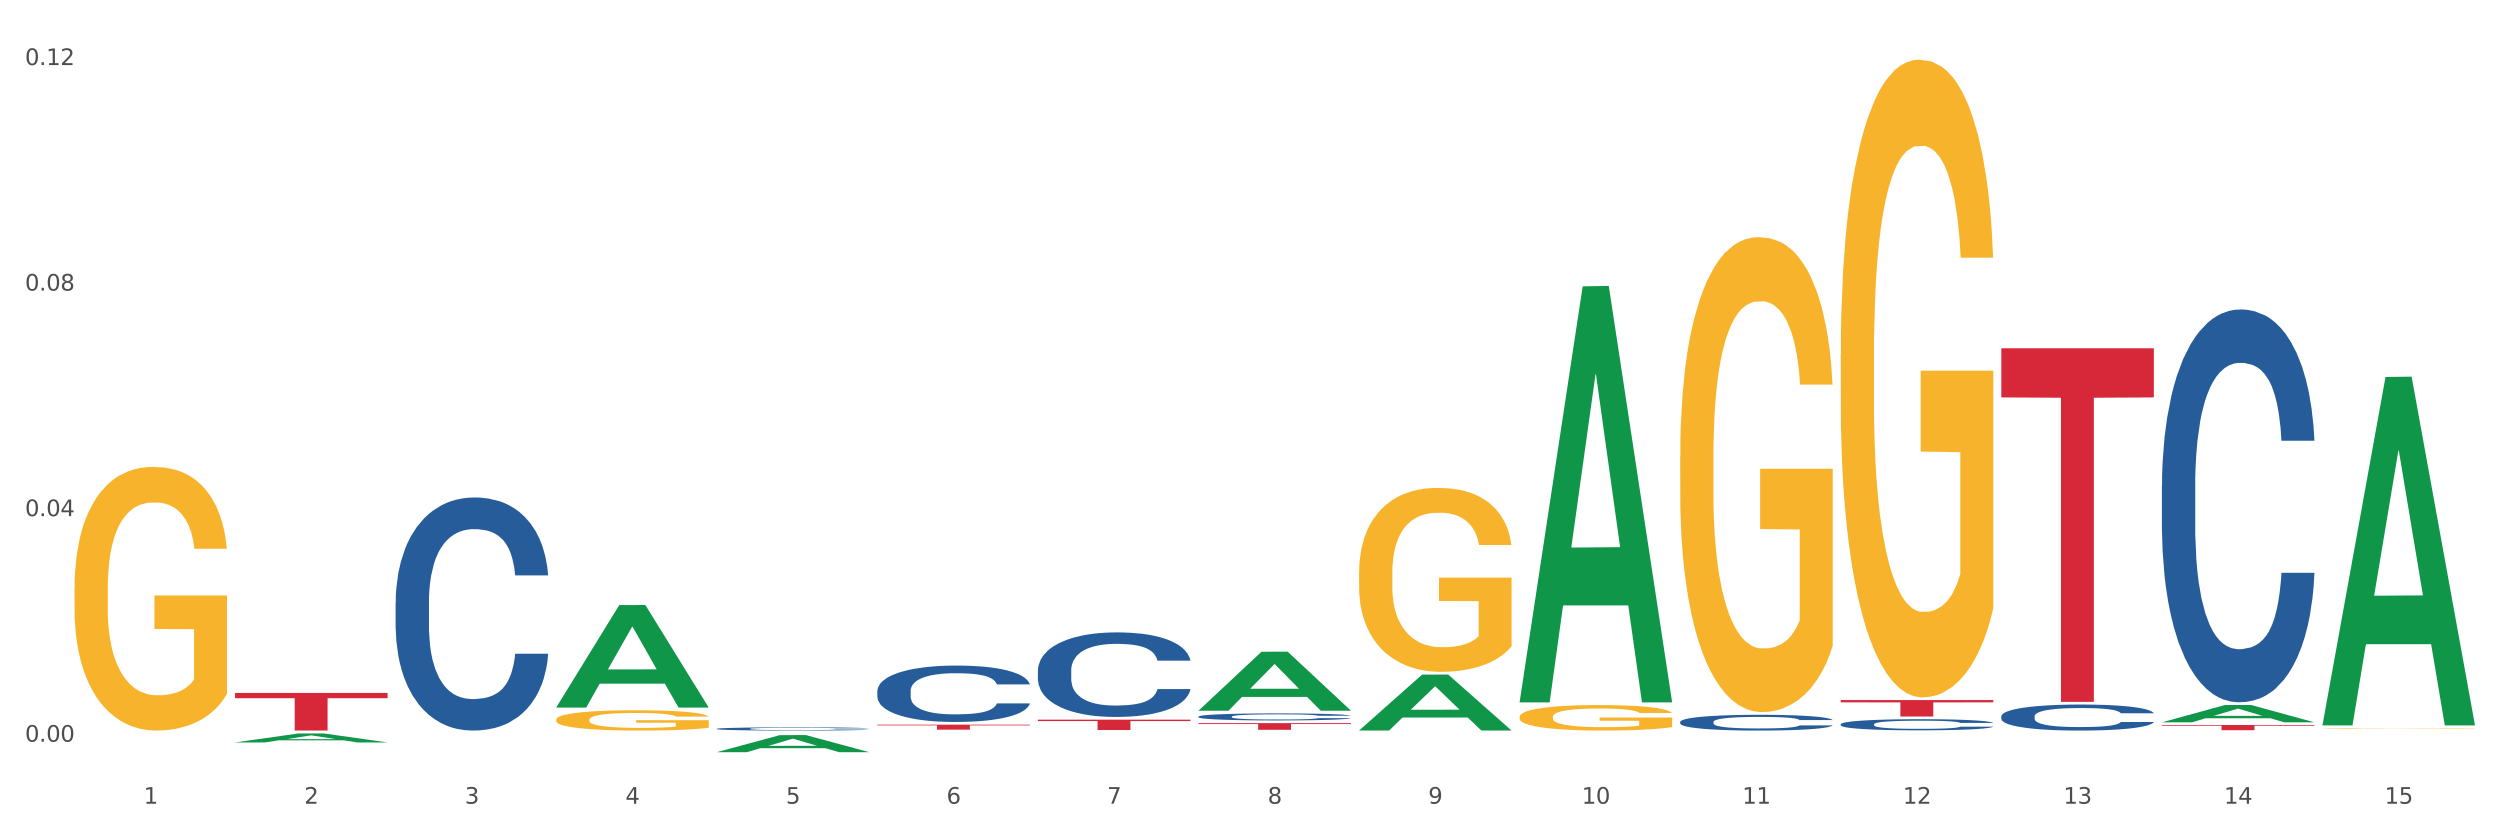 <?xml version="1.0" encoding="utf-8" standalone="no"?>
<!DOCTYPE svg PUBLIC "-//W3C//DTD SVG 1.1//EN"
  "http://www.w3.org/Graphics/SVG/1.1/DTD/svg11.dtd">
<svg xmlns:xlink="http://www.w3.org/1999/xlink" width="1080pt" height="360pt" viewBox="0 0 1080 360" xmlns="http://www.w3.org/2000/svg" version="1.1">
 <rect x="0" y="0" width="1080" height="360" fill="#333333" stroke="none"/>
 <defs>
  <style type="text/css">*{stroke-linejoin: round; stroke-linecap: butt}</style>
 </defs>
 <g id="figure_1">
  <g id="patch_1">
   <path d="M 0 360 
L 1080 360 
L 1080 0 
L 0 0 
z
" style="fill: #ffffff; stroke: #ffffff; stroke-linejoin: miter"/>
  </g>
  <g id="axes_1">
   <g id="matplotlib.axis_1">
    <g id="xtick_1">
     <g id="text_1">
      <!-- 1 -->
      <g style="fill: #4d4d4d" transform="translate(62.07 347.204) scale(0.096 -0.096)">
       <defs>
        <path id="DejaVuSans-31" d="M 794 531 
L 1825 531 
L 1825 4091 
L 703 3866 
L 703 4441 
L 1819 4666 
L 2450 4666 
L 2450 531 
L 3481 531 
L 3481 0 
L 794 0 
L 794 531 
z
" transform="scale(0.016)"/>
       </defs>
       <use xlink:href="#DejaVuSans-31"/>
      </g>
     </g>
    </g>
    <g id="xtick_2">
     <g id="text_2">
      <!-- 2 -->
      <g style="fill: #4d4d4d" transform="translate(131.436 347.204) scale(0.096 -0.096)">
       <defs>
        <path id="DejaVuSans-32" d="M 1228 531 
L 3431 531 
L 3431 0 
L 469 0 
L 469 531 
Q 828 903 1448 1529 
Q 2069 2156 2228 2338 
Q 2531 2678 2651 2914 
Q 2772 3150 2772 3378 
Q 2772 3750 2511 3984 
Q 2250 4219 1831 4219 
Q 1534 4219 1204 4116 
Q 875 4013 500 3803 
L 500 4441 
Q 881 4594 1212 4672 
Q 1544 4750 1819 4750 
Q 2544 4750 2975 4387 
Q 3406 4025 3406 3419 
Q 3406 3131 3298 2873 
Q 3191 2616 2906 2266 
Q 2828 2175 2409 1742 
Q 1991 1309 1228 531 
z
" transform="scale(0.016)"/>
       </defs>
       <use xlink:href="#DejaVuSans-32"/>
      </g>
     </g>
    </g>
    <g id="xtick_3">
     <g id="text_3">
      <!-- 3 -->
      <g style="fill: #4d4d4d" transform="translate(200.802 347.204) scale(0.096 -0.096)">
       <defs>
        <path id="DejaVuSans-33" d="M 2597 2516 
Q 3050 2419 3304 2112 
Q 3559 1806 3559 1356 
Q 3559 666 3084 287 
Q 2609 -91 1734 -91 
Q 1441 -91 1130 -33 
Q 819 25 488 141 
L 488 750 
Q 750 597 1062 519 
Q 1375 441 1716 441 
Q 2309 441 2620 675 
Q 2931 909 2931 1356 
Q 2931 1769 2642 2001 
Q 2353 2234 1838 2234 
L 1294 2234 
L 1294 2753 
L 1863 2753 
Q 2328 2753 2575 2939 
Q 2822 3125 2822 3475 
Q 2822 3834 2567 4026 
Q 2313 4219 1838 4219 
Q 1578 4219 1281 4162 
Q 984 4106 628 3988 
L 628 4550 
Q 988 4650 1302 4700 
Q 1616 4750 1894 4750 
Q 2613 4750 3031 4423 
Q 3450 4097 3450 3541 
Q 3450 3153 3228 2886 
Q 3006 2619 2597 2516 
z
" transform="scale(0.016)"/>
       </defs>
       <use xlink:href="#DejaVuSans-33"/>
      </g>
     </g>
    </g>
    <g id="xtick_4">
     <g id="text_4">
      <!-- 4 -->
      <g style="fill: #4d4d4d" transform="translate(270.169 347.204) scale(0.096 -0.096)">
       <defs>
        <path id="DejaVuSans-34" d="M 2419 4116 
L 825 1625 
L 2419 1625 
L 2419 4116 
z
M 2253 4666 
L 3047 4666 
L 3047 1625 
L 3713 1625 
L 3713 1100 
L 3047 1100 
L 3047 0 
L 2419 0 
L 2419 1100 
L 313 1100 
L 313 1709 
L 2253 4666 
z
" transform="scale(0.016)"/>
       </defs>
       <use xlink:href="#DejaVuSans-34"/>
      </g>
     </g>
    </g>
    <g id="xtick_5">
     <g id="text_5">
      <!-- 5 -->
      <g style="fill: #4d4d4d" transform="translate(339.535 347.204) scale(0.096 -0.096)">
       <defs>
        <path id="DejaVuSans-35" d="M 691 4666 
L 3169 4666 
L 3169 4134 
L 1269 4134 
L 1269 2991 
Q 1406 3038 1543 3061 
Q 1681 3084 1819 3084 
Q 2600 3084 3056 2656 
Q 3513 2228 3513 1497 
Q 3513 744 3044 326 
Q 2575 -91 1722 -91 
Q 1428 -91 1123 -41 
Q 819 9 494 109 
L 494 744 
Q 775 591 1075 516 
Q 1375 441 1709 441 
Q 2250 441 2565 725 
Q 2881 1009 2881 1497 
Q 2881 1984 2565 2268 
Q 2250 2553 1709 2553 
Q 1456 2553 1204 2497 
Q 953 2441 691 2322 
L 691 4666 
z
" transform="scale(0.016)"/>
       </defs>
       <use xlink:href="#DejaVuSans-35"/>
      </g>
     </g>
    </g>
    <g id="xtick_6">
     <g id="text_6">
      <!-- 6 -->
      <g style="fill: #4d4d4d" transform="translate(408.901 347.204) scale(0.096 -0.096)">
       <defs>
        <path id="DejaVuSans-36" d="M 2113 2584 
Q 1688 2584 1439 2293 
Q 1191 2003 1191 1497 
Q 1191 994 1439 701 
Q 1688 409 2113 409 
Q 2538 409 2786 701 
Q 3034 994 3034 1497 
Q 3034 2003 2786 2293 
Q 2538 2584 2113 2584 
z
M 3366 4563 
L 3366 3988 
Q 3128 4100 2886 4159 
Q 2644 4219 2406 4219 
Q 1781 4219 1451 3797 
Q 1122 3375 1075 2522 
Q 1259 2794 1537 2939 
Q 1816 3084 2150 3084 
Q 2853 3084 3261 2657 
Q 3669 2231 3669 1497 
Q 3669 778 3244 343 
Q 2819 -91 2113 -91 
Q 1303 -91 875 529 
Q 447 1150 447 2328 
Q 447 3434 972 4092 
Q 1497 4750 2381 4750 
Q 2619 4750 2861 4703 
Q 3103 4656 3366 4563 
z
" transform="scale(0.016)"/>
       </defs>
       <use xlink:href="#DejaVuSans-36"/>
      </g>
     </g>
    </g>
    <g id="xtick_7">
     <g id="text_7">
      <!-- 7 -->
      <g style="fill: #4d4d4d" transform="translate(478.267 347.204) scale(0.096 -0.096)">
       <defs>
        <path id="DejaVuSans-37" d="M 525 4666 
L 3525 4666 
L 3525 4397 
L 1831 0 
L 1172 0 
L 2766 4134 
L 525 4134 
L 525 4666 
z
" transform="scale(0.016)"/>
       </defs>
       <use xlink:href="#DejaVuSans-37"/>
      </g>
     </g>
    </g>
    <g id="xtick_8">
     <g id="text_8">
      <!-- 8 -->
      <g style="fill: #4d4d4d" transform="translate(547.634 347.204) scale(0.096 -0.096)">
       <defs>
        <path id="DejaVuSans-38" d="M 2034 2216 
Q 1584 2216 1326 1975 
Q 1069 1734 1069 1313 
Q 1069 891 1326 650 
Q 1584 409 2034 409 
Q 2484 409 2743 651 
Q 3003 894 3003 1313 
Q 3003 1734 2745 1975 
Q 2488 2216 2034 2216 
z
M 1403 2484 
Q 997 2584 770 2862 
Q 544 3141 544 3541 
Q 544 4100 942 4425 
Q 1341 4750 2034 4750 
Q 2731 4750 3128 4425 
Q 3525 4100 3525 3541 
Q 3525 3141 3298 2862 
Q 3072 2584 2669 2484 
Q 3125 2378 3379 2068 
Q 3634 1759 3634 1313 
Q 3634 634 3220 271 
Q 2806 -91 2034 -91 
Q 1263 -91 848 271 
Q 434 634 434 1313 
Q 434 1759 690 2068 
Q 947 2378 1403 2484 
z
M 1172 3481 
Q 1172 3119 1398 2916 
Q 1625 2713 2034 2713 
Q 2441 2713 2670 2916 
Q 2900 3119 2900 3481 
Q 2900 3844 2670 4047 
Q 2441 4250 2034 4250 
Q 1625 4250 1398 4047 
Q 1172 3844 1172 3481 
z
" transform="scale(0.016)"/>
       </defs>
       <use xlink:href="#DejaVuSans-38"/>
      </g>
     </g>
    </g>
    <g id="xtick_9">
     <g id="text_9">
      <!-- 9 -->
      <g style="fill: #4d4d4d" transform="translate(617 347.204) scale(0.096 -0.096)">
       <defs>
        <path id="DejaVuSans-39" d="M 703 97 
L 703 672 
Q 941 559 1184 500 
Q 1428 441 1663 441 
Q 2288 441 2617 861 
Q 2947 1281 2994 2138 
Q 2813 1869 2534 1725 
Q 2256 1581 1919 1581 
Q 1219 1581 811 2004 
Q 403 2428 403 3163 
Q 403 3881 828 4315 
Q 1253 4750 1959 4750 
Q 2769 4750 3195 4129 
Q 3622 3509 3622 2328 
Q 3622 1225 3098 567 
Q 2575 -91 1691 -91 
Q 1453 -91 1209 -44 
Q 966 3 703 97 
z
M 1959 2075 
Q 2384 2075 2632 2365 
Q 2881 2656 2881 3163 
Q 2881 3666 2632 3958 
Q 2384 4250 1959 4250 
Q 1534 4250 1286 3958 
Q 1038 3666 1038 3163 
Q 1038 2656 1286 2365 
Q 1534 2075 1959 2075 
z
" transform="scale(0.016)"/>
       </defs>
       <use xlink:href="#DejaVuSans-39"/>
      </g>
     </g>
    </g>
    <g id="xtick_10">
     <g id="text_10">
      <!-- 10 -->
      <g style="fill: #4d4d4d" transform="translate(683.312 347.204) scale(0.096 -0.096)">
       <defs>
        <path id="DejaVuSans-30" d="M 2034 4250 
Q 1547 4250 1301 3770 
Q 1056 3291 1056 2328 
Q 1056 1369 1301 889 
Q 1547 409 2034 409 
Q 2525 409 2770 889 
Q 3016 1369 3016 2328 
Q 3016 3291 2770 3770 
Q 2525 4250 2034 4250 
z
M 2034 4750 
Q 2819 4750 3233 4129 
Q 3647 3509 3647 2328 
Q 3647 1150 3233 529 
Q 2819 -91 2034 -91 
Q 1250 -91 836 529 
Q 422 1150 422 2328 
Q 422 3509 836 4129 
Q 1250 4750 2034 4750 
z
" transform="scale(0.016)"/>
       </defs>
       <use xlink:href="#DejaVuSans-31"/>
       <use xlink:href="#DejaVuSans-30" transform="translate(63.623 0)"/>
      </g>
     </g>
    </g>
    <g id="xtick_11">
     <g id="text_11">
      <!-- 11 -->
      <g style="fill: #4d4d4d" transform="translate(752.678 347.204) scale(0.096 -0.096)">
       <use xlink:href="#DejaVuSans-31"/>
       <use xlink:href="#DejaVuSans-31" transform="translate(63.623 0)"/>
      </g>
     </g>
    </g>
    <g id="xtick_12">
     <g id="text_12">
      <!-- 12 -->
      <g style="fill: #4d4d4d" transform="translate(822.044 347.204) scale(0.096 -0.096)">
       <use xlink:href="#DejaVuSans-31"/>
       <use xlink:href="#DejaVuSans-32" transform="translate(63.623 0)"/>
      </g>
     </g>
    </g>
    <g id="xtick_13">
     <g id="text_13">
      <!-- 13 -->
      <g style="fill: #4d4d4d" transform="translate(891.411 347.204) scale(0.096 -0.096)">
       <use xlink:href="#DejaVuSans-31"/>
       <use xlink:href="#DejaVuSans-33" transform="translate(63.623 0)"/>
      </g>
     </g>
    </g>
    <g id="xtick_14">
     <g id="text_14">
      <!-- 14 -->
      <g style="fill: #4d4d4d" transform="translate(960.777 347.204) scale(0.096 -0.096)">
       <use xlink:href="#DejaVuSans-31"/>
       <use xlink:href="#DejaVuSans-34" transform="translate(63.623 0)"/>
      </g>
     </g>
    </g>
    <g id="xtick_15">
     <g id="text_15">
      <!-- 15 -->
      <g style="fill: #4d4d4d" transform="translate(1030.143 347.204) scale(0.096 -0.096)">
       <use xlink:href="#DejaVuSans-31"/>
       <use xlink:href="#DejaVuSans-35" transform="translate(63.623 0)"/>
      </g>
     </g>
    </g>
    <g id="xtick_16"/>
    <g id="xtick_17"/>
    <g id="xtick_18"/>
    <g id="xtick_19"/>
    <g id="xtick_20"/>
    <g id="xtick_21"/>
    <g id="xtick_22"/>
    <g id="xtick_23"/>
    <g id="xtick_24"/>
    <g id="xtick_25"/>
    <g id="xtick_26"/>
    <g id="xtick_27"/>
    <g id="xtick_28"/>
    <g id="xtick_29"/>
   </g>
   <g id="matplotlib.axis_2">
    <g id="ytick_1">
     <g id="text_16">
      <!-- 0.00 -->
      <g style="fill: #4d4d4d" transform="translate(10.8 320.417) scale(0.096 -0.096)">
       <defs>
        <path id="DejaVuSans-2e" d="M 684 794 
L 1344 794 
L 1344 0 
L 684 0 
L 684 794 
z
" transform="scale(0.016)"/>
       </defs>
       <use xlink:href="#DejaVuSans-30"/>
       <use xlink:href="#DejaVuSans-2e" transform="translate(63.623 0)"/>
       <use xlink:href="#DejaVuSans-30" transform="translate(95.41 0)"/>
       <use xlink:href="#DejaVuSans-30" transform="translate(159.033 0)"/>
      </g>
     </g>
    </g>
    <g id="ytick_2">
     <g id="text_17">
      <!-- 0.04 -->
      <g style="fill: #4d4d4d" transform="translate(10.8 222.977) scale(0.096 -0.096)">
       <use xlink:href="#DejaVuSans-30"/>
       <use xlink:href="#DejaVuSans-2e" transform="translate(63.623 0)"/>
       <use xlink:href="#DejaVuSans-30" transform="translate(95.41 0)"/>
       <use xlink:href="#DejaVuSans-34" transform="translate(159.033 0)"/>
      </g>
     </g>
    </g>
    <g id="ytick_3">
     <g id="text_18">
      <!-- 0.08 -->
      <g style="fill: #4d4d4d" transform="translate(10.8 125.537) scale(0.096 -0.096)">
       <use xlink:href="#DejaVuSans-30"/>
       <use xlink:href="#DejaVuSans-2e" transform="translate(63.623 0)"/>
       <use xlink:href="#DejaVuSans-30" transform="translate(95.41 0)"/>
       <use xlink:href="#DejaVuSans-38" transform="translate(159.033 0)"/>
      </g>
     </g>
    </g>
    <g id="ytick_4">
     <g id="text_19">
      <!-- 0.12 -->
      <g style="fill: #4d4d4d" transform="translate(10.8 28.098) scale(0.096 -0.096)">
       <use xlink:href="#DejaVuSans-30"/>
       <use xlink:href="#DejaVuSans-2e" transform="translate(63.623 0)"/>
       <use xlink:href="#DejaVuSans-31" transform="translate(95.41 0)"/>
       <use xlink:href="#DejaVuSans-32" transform="translate(159.033 0)"/>
      </g>
     </g>
    </g>
    <g id="ytick_5"/>
    <g id="ytick_6"/>
    <g id="ytick_7"/>
   </g>
   <g id="PolyCollection_1">
    <path d="M 101.541 320.724 
L 101.609 320.72 
L 128.784 316.872 
L 140.061 316.868 
L 167.439 320.731 
L 154.395 320.731 
L 148.485 319.832 
L 120.427 319.832 
L 120.224 319.846 
L 114.517 320.731 
L 101.541 320.731 
L 101.541 320.724 
L 123.96 319.295 
L 144.952 319.291 
L 134.558 317.691 
L 134.422 317.684 
L 134.286 317.695 
L 123.892 319.291 
L 123.96 319.295 
L 101.541 320.724 
z
" clip-path="url(#p5fe921f8e2)" style="fill: #109648"/>
    <path d="M 656.471 309.684 
L 656.549 309.674 
L 656.549 309.312 
L 656.704 309.001 
L 657.482 308.247 
L 658.649 307.623 
L 659.505 307.292 
L 660.361 307.02 
L 661.372 306.749 
L 662.617 306.467 
L 664.874 306.055 
L 666.274 305.844 
L 667.986 305.623 
L 671.098 305.301 
L 673.354 305.12 
L 675.688 304.969 
L 679.5 304.789 
L 681.99 304.708 
L 684.635 304.648 
L 687.825 304.608 
L 690.237 304.598 
L 695.527 304.628 
L 700.04 304.718 
L 702.218 304.789 
L 705.019 304.909 
L 706.497 304.99 
L 708.909 305.15 
L 711.399 305.362 
L 713.111 305.543 
L 715.678 305.884 
L 717.623 306.226 
L 719.412 306.648 
L 720.346 306.94 
L 721.046 307.211 
L 721.669 307.523 
L 722.291 308.016 
L 708.287 308.016 
L 707.742 307.664 
L 706.886 307.332 
L 705.642 307.01 
L 704.552 306.809 
L 702.685 306.558 
L 700.973 306.397 
L 699.184 306.276 
L 697.006 306.176 
L 695.294 306.126 
L 692.882 306.085 
L 688.136 306.095 
L 684.946 306.176 
L 682.768 306.276 
L 681.367 306.367 
L 680.123 306.467 
L 678.722 306.608 
L 677.088 306.819 
L 675.921 307.01 
L 674.754 307.251 
L 673.821 307.493 
L 672.965 307.774 
L 672.265 308.076 
L 671.72 308.387 
L 671.253 308.769 
L 670.864 309.403 
L 670.864 310.78 
L 671.02 311.092 
L 671.409 311.504 
L 671.876 311.816 
L 672.654 312.187 
L 673.354 312.439 
L 674.677 312.801 
L 676.155 313.102 
L 677.322 313.293 
L 678.489 313.454 
L 680.512 313.675 
L 682.768 313.856 
L 684.713 313.967 
L 687.358 314.067 
L 689.148 314.108 
L 690.704 314.128 
L 694.516 314.128 
L 697.239 314.098 
L 700.273 314.027 
L 702.607 313.937 
L 704.552 313.826 
L 706.731 313.645 
L 708.131 313.474 
L 708.131 311.373 
L 691.015 311.363 
L 691.015 309.966 
L 722.369 309.966 
L 722.369 314.067 
L 721.046 314.278 
L 719.568 314.469 
L 718.012 314.64 
L 715.678 314.851 
L 712.877 315.053 
L 710.387 315.193 
L 707.742 315.314 
L 704.63 315.424 
L 700.584 315.525 
L 698.095 315.565 
L 694.983 315.595 
L 691.326 315.605 
L 688.136 315.585 
L 685.024 315.535 
L 681.756 315.445 
L 678.567 315.314 
L 676.155 315.183 
L 673.743 315.022 
L 671.175 314.811 
L 669.153 314.61 
L 667.597 314.429 
L 665.885 314.198 
L 664.018 313.896 
L 662.617 313.625 
L 661.372 313.344 
L 660.05 312.982 
L 659.116 312.67 
L 658.183 312.278 
L 657.638 311.986 
L 657.016 311.534 
L 656.549 310.901 
L 656.471 309.684 
z
" clip-path="url(#p5fe921f8e2)" style="fill: #f7b32b"/>
    <path d="M 725.837 197.252 
L 725.915 197.065 
L 725.915 190.319 
L 726.071 184.509 
L 726.849 170.455 
L 728.016 158.837 
L 728.871 152.653 
L 729.727 147.593 
L 730.739 142.533 
L 731.984 137.286 
L 734.24 129.603 
L 735.64 125.668 
L 737.352 121.545 
L 740.464 115.549 
L 742.72 112.176 
L 745.054 109.365 
L 748.866 105.992 
L 751.356 104.493 
L 754.001 103.368 
L 757.191 102.619 
L 759.603 102.431 
L 764.894 102.993 
L 769.406 104.68 
L 771.585 105.992 
L 774.385 108.24 
L 775.864 109.74 
L 778.275 112.738 
L 780.765 116.673 
L 782.477 120.046 
L 785.044 126.418 
L 786.989 132.789 
L 788.779 140.659 
L 789.712 146.094 
L 790.412 151.153 
L 791.035 156.963 
L 791.657 166.145 
L 777.653 166.145 
L 777.108 159.586 
L 776.253 153.402 
L 775.008 147.406 
L 773.919 143.658 
L 772.051 138.973 
L 770.34 135.975 
L 768.55 133.726 
L 766.372 131.852 
L 764.66 130.915 
L 762.248 130.165 
L 757.502 130.353 
L 754.313 131.852 
L 752.134 133.726 
L 750.734 135.412 
L 749.489 137.286 
L 748.088 139.91 
L 746.455 143.845 
L 745.288 147.406 
L 744.121 151.903 
L 743.187 156.4 
L 742.331 161.647 
L 741.631 167.269 
L 741.086 173.078 
L 740.62 180.199 
L 740.23 192.005 
L 740.23 217.678 
L 740.386 223.487 
L 740.775 231.17 
L 741.242 236.979 
L 742.02 243.913 
L 742.72 248.598 
L 744.043 255.344 
L 745.521 260.966 
L 746.688 264.526 
L 747.855 267.524 
L 749.878 271.647 
L 752.134 275.02 
L 754.079 277.082 
L 756.724 278.955 
L 758.514 279.705 
L 760.07 280.08 
L 763.882 280.08 
L 766.605 279.518 
L 769.639 278.206 
L 771.974 276.519 
L 773.919 274.458 
L 776.097 271.085 
L 777.497 267.899 
L 777.497 228.734 
L 760.381 228.547 
L 760.381 202.499 
L 791.735 202.499 
L 791.735 278.955 
L 790.412 282.891 
L 788.934 286.451 
L 787.378 289.637 
L 785.044 293.572 
L 782.243 297.32 
L 779.754 299.943 
L 777.108 302.192 
L 773.996 304.254 
L 769.951 306.127 
L 767.461 306.877 
L 764.349 307.439 
L 760.692 307.627 
L 757.502 307.252 
L 754.39 306.315 
L 751.123 304.628 
L 747.933 302.192 
L 745.521 299.756 
L 743.109 296.758 
L 740.542 292.823 
L 738.519 289.075 
L 736.963 285.702 
L 735.251 281.392 
L 733.384 275.77 
L 731.984 270.71 
L 730.739 265.463 
L 729.416 258.717 
L 728.482 252.908 
L 727.549 245.599 
L 727.004 240.165 
L 726.382 231.732 
L 725.915 219.927 
L 725.837 197.252 
z
" clip-path="url(#p5fe921f8e2)" style="fill: #f7b32b"/>
    <path d="M 795.203 153.072 
L 795.281 152.821 
L 795.281 143.763 
L 795.437 135.963 
L 796.215 117.093 
L 797.382 101.493 
L 798.238 93.19 
L 799.094 86.397 
L 800.105 79.603 
L 801.35 72.558 
L 803.606 62.242 
L 805.006 56.959 
L 806.718 51.423 
L 809.83 43.372 
L 812.086 38.843 
L 814.42 35.069 
L 818.233 30.54 
L 820.722 28.527 
L 823.368 27.018 
L 826.557 26.011 
L 828.969 25.759 
L 834.26 26.514 
L 838.772 28.779 
L 840.951 30.54 
L 843.752 33.559 
L 845.23 35.572 
L 847.642 39.598 
L 850.131 44.882 
L 851.843 49.41 
L 854.41 57.965 
L 856.355 66.52 
L 858.145 77.087 
L 859.078 84.384 
L 859.779 91.177 
L 860.401 98.977 
L 861.024 111.306 
L 847.019 111.306 
L 846.475 102.499 
L 845.619 94.196 
L 844.374 86.145 
L 843.285 81.113 
L 841.418 74.823 
L 839.706 70.797 
L 837.916 67.778 
L 835.738 65.262 
L 834.026 64.004 
L 831.615 62.997 
L 826.869 63.249 
L 823.679 65.262 
L 821.5 67.778 
L 820.1 70.042 
L 818.855 72.558 
L 817.455 76.081 
L 815.821 81.365 
L 814.654 86.145 
L 813.487 92.184 
L 812.553 98.222 
L 811.697 105.267 
L 810.997 112.815 
L 810.453 120.615 
L 809.986 130.176 
L 809.597 146.027 
L 809.597 180.497 
L 809.752 188.297 
L 810.141 198.613 
L 810.608 206.413 
L 811.386 215.722 
L 812.086 222.012 
L 813.409 231.07 
L 814.887 238.619 
L 816.054 243.399 
L 817.221 247.425 
L 819.244 252.96 
L 821.5 257.489 
L 823.445 260.257 
L 826.091 262.773 
L 827.88 263.779 
L 829.436 264.282 
L 833.248 264.282 
L 835.971 263.528 
L 839.006 261.766 
L 841.34 259.502 
L 843.285 256.734 
L 845.463 252.205 
L 846.864 247.928 
L 846.864 195.342 
L 829.747 195.091 
L 829.747 160.117 
L 861.101 160.117 
L 861.101 262.773 
L 859.779 268.056 
L 858.3 272.837 
L 856.744 277.114 
L 854.41 282.398 
L 851.61 287.43 
L 849.12 290.953 
L 846.475 293.972 
L 843.363 296.74 
L 839.317 299.256 
L 836.827 300.262 
L 833.715 301.017 
L 830.059 301.268 
L 826.869 300.765 
L 823.757 299.507 
L 820.489 297.243 
L 817.299 293.972 
L 814.887 290.701 
L 812.475 286.675 
L 809.908 281.392 
L 807.885 276.359 
L 806.329 271.831 
L 804.617 266.044 
L 802.75 258.495 
L 801.35 251.702 
L 800.105 244.657 
L 798.782 235.599 
L 797.849 227.799 
L 796.915 217.987 
L 796.37 210.69 
L 795.748 199.368 
L 795.281 183.517 
L 795.203 153.072 
z
" clip-path="url(#p5fe921f8e2)" style="fill: #f7b32b"/>
    <path d="M 933.936 313.213 
L 999.834 313.213 
L 999.834 313.524 
L 973.912 313.526 
L 973.912 315.448 
L 959.702 315.448 
L 959.702 313.526 
L 933.936 313.524 
L 933.936 313.216 
L 933.936 313.213 
z
" clip-path="url(#p5fe921f8e2)" style="fill: #d62839"/>
    <path d="M 864.57 150.461 
L 930.468 150.461 
L 930.468 171.686 
L 904.546 171.83 
L 904.546 303.198 
L 890.335 303.198 
L 890.335 171.83 
L 864.57 171.686 
L 864.57 150.604 
L 864.57 150.461 
z
" clip-path="url(#p5fe921f8e2)" style="fill: #d62839"/>
    <path d="M 795.203 302.433 
L 861.101 302.433 
L 861.101 303.419 
L 835.179 303.426 
L 835.179 309.532 
L 820.969 309.532 
L 820.969 303.426 
L 795.203 303.419 
L 795.203 302.439 
L 795.203 302.433 
z
" clip-path="url(#p5fe921f8e2)" style="fill: #d62839"/>
    <path d="M 517.739 312.396 
L 583.636 312.396 
L 583.636 312.795 
L 557.715 312.798 
L 557.715 315.268 
L 543.504 315.268 
L 543.504 312.798 
L 517.739 312.795 
L 517.739 312.399 
L 517.739 312.396 
z
" clip-path="url(#p5fe921f8e2)" style="fill: #d62839"/>
    <path d="M 448.372 310.886 
L 514.27 310.886 
L 514.27 311.509 
L 488.348 311.513 
L 488.348 315.364 
L 474.138 315.364 
L 474.138 311.513 
L 448.372 311.509 
L 448.372 310.89 
L 448.372 310.886 
z
" clip-path="url(#p5fe921f8e2)" style="fill: #d62839"/>
    <path d="M 379.006 313.06 
L 444.904 313.06 
L 444.904 313.36 
L 418.982 313.362 
L 418.982 315.217 
L 404.772 315.217 
L 404.772 313.362 
L 379.006 313.36 
L 379.006 313.062 
L 379.006 313.06 
z
" clip-path="url(#p5fe921f8e2)" style="fill: #d62839"/>
    <path d="M 587.105 247.494 
L 587.183 247.422 
L 587.183 244.809 
L 587.338 242.559 
L 588.116 237.116 
L 589.283 232.617 
L 590.139 230.222 
L 590.995 228.262 
L 592.006 226.303 
L 593.251 224.271 
L 595.507 221.295 
L 596.908 219.771 
L 598.619 218.174 
L 601.731 215.852 
L 603.988 214.546 
L 606.322 213.457 
L 610.134 212.151 
L 612.624 211.57 
L 615.269 211.135 
L 618.459 210.845 
L 620.871 210.772 
L 626.161 210.99 
L 630.674 211.643 
L 632.852 212.151 
L 635.653 213.022 
L 637.131 213.602 
L 639.543 214.763 
L 642.033 216.288 
L 643.744 217.594 
L 646.312 220.061 
L 648.257 222.529 
L 650.046 225.577 
L 650.98 227.682 
L 651.68 229.641 
L 652.302 231.891 
L 652.925 235.447 
L 638.921 235.447 
L 638.376 232.907 
L 637.52 230.512 
L 636.275 228.19 
L 635.186 226.738 
L 633.319 224.924 
L 631.607 223.763 
L 629.818 222.892 
L 627.639 222.166 
L 625.928 221.803 
L 623.516 221.513 
L 618.77 221.585 
L 615.58 222.166 
L 613.402 222.892 
L 612.001 223.545 
L 610.756 224.271 
L 609.356 225.287 
L 607.722 226.811 
L 606.555 228.19 
L 605.388 229.931 
L 604.455 231.673 
L 603.599 233.705 
L 602.898 235.882 
L 602.354 238.132 
L 601.887 240.89 
L 601.498 245.462 
L 601.498 255.405 
L 601.654 257.654 
L 602.043 260.63 
L 602.509 262.88 
L 603.287 265.565 
L 603.988 267.379 
L 605.31 269.992 
L 606.789 272.169 
L 607.956 273.548 
L 609.123 274.709 
L 611.145 276.306 
L 613.402 277.612 
L 615.347 278.411 
L 617.992 279.136 
L 619.781 279.427 
L 621.337 279.572 
L 625.15 279.572 
L 627.873 279.354 
L 630.907 278.846 
L 633.241 278.193 
L 635.186 277.395 
L 637.365 276.088 
L 638.765 274.854 
L 638.765 259.687 
L 621.649 259.614 
L 621.649 249.526 
L 653.003 249.526 
L 653.003 279.136 
L 651.68 280.66 
L 650.202 282.039 
L 648.646 283.273 
L 646.312 284.797 
L 643.511 286.248 
L 641.021 287.265 
L 638.376 288.135 
L 635.264 288.934 
L 631.218 289.659 
L 628.729 289.95 
L 625.617 290.167 
L 621.96 290.24 
L 618.77 290.095 
L 615.658 289.732 
L 612.39 289.079 
L 609.2 288.135 
L 606.789 287.192 
L 604.377 286.031 
L 601.809 284.507 
L 599.786 283.055 
L 598.23 281.749 
L 596.519 280.08 
L 594.652 277.903 
L 593.251 275.943 
L 592.006 273.911 
L 590.684 271.298 
L 589.75 269.049 
L 588.816 266.218 
L 588.272 264.114 
L 587.649 260.848 
L 587.183 256.276 
L 587.105 247.494 
z
" clip-path="url(#p5fe921f8e2)" style="fill: #f7b32b"/>
    <path d="M 1003.302 314.648 
L 1003.38 314.648 
L 1003.38 314.64 
L 1003.535 314.632 
L 1004.314 314.615 
L 1005.481 314.6 
L 1006.336 314.593 
L 1007.192 314.586 
L 1008.204 314.58 
L 1009.448 314.573 
L 1011.705 314.564 
L 1013.105 314.559 
L 1014.817 314.554 
L 1017.929 314.546 
L 1020.185 314.542 
L 1022.519 314.539 
L 1026.331 314.534 
L 1028.821 314.532 
L 1031.466 314.531 
L 1034.656 314.53 
L 1037.068 314.53 
L 1042.358 314.531 
L 1046.871 314.533 
L 1049.049 314.534 
L 1051.85 314.537 
L 1053.328 314.539 
L 1055.74 314.543 
L 1058.23 314.548 
L 1059.942 314.552 
L 1062.509 314.56 
L 1064.454 314.568 
L 1066.244 314.578 
L 1067.177 314.584 
L 1067.877 314.591 
L 1068.5 314.598 
L 1069.122 314.609 
L 1055.118 314.609 
L 1054.573 314.601 
L 1053.717 314.593 
L 1052.473 314.586 
L 1051.383 314.581 
L 1049.516 314.575 
L 1047.805 314.572 
L 1046.015 314.569 
L 1043.837 314.567 
L 1042.125 314.565 
L 1039.713 314.564 
L 1034.967 314.565 
L 1031.777 314.567 
L 1029.599 314.569 
L 1028.199 314.571 
L 1026.954 314.573 
L 1025.553 314.577 
L 1023.919 314.582 
L 1022.752 314.586 
L 1021.585 314.592 
L 1020.652 314.597 
L 1019.796 314.604 
L 1019.096 314.611 
L 1018.551 314.618 
L 1018.084 314.627 
L 1017.695 314.642 
L 1017.695 314.674 
L 1017.851 314.681 
L 1018.24 314.691 
L 1018.707 314.698 
L 1019.485 314.706 
L 1020.185 314.712 
L 1021.508 314.721 
L 1022.986 314.728 
L 1024.153 314.732 
L 1025.32 314.736 
L 1027.343 314.741 
L 1029.599 314.745 
L 1031.544 314.748 
L 1034.189 314.75 
L 1035.979 314.751 
L 1037.535 314.752 
L 1041.347 314.752 
L 1044.07 314.751 
L 1047.104 314.749 
L 1049.438 314.747 
L 1051.383 314.745 
L 1053.562 314.74 
L 1054.962 314.736 
L 1054.962 314.687 
L 1037.846 314.687 
L 1037.846 314.655 
L 1069.2 314.655 
L 1069.2 314.75 
L 1067.877 314.755 
L 1066.399 314.76 
L 1064.843 314.763 
L 1062.509 314.768 
L 1059.708 314.773 
L 1057.219 314.776 
L 1054.573 314.779 
L 1051.461 314.782 
L 1047.416 314.784 
L 1044.926 314.785 
L 1041.814 314.786 
L 1038.157 314.786 
L 1034.967 314.785 
L 1031.855 314.784 
L 1028.588 314.782 
L 1025.398 314.779 
L 1022.986 314.776 
L 1020.574 314.772 
L 1018.007 314.767 
L 1015.984 314.763 
L 1014.428 314.759 
L 1012.716 314.753 
L 1010.849 314.746 
L 1009.448 314.74 
L 1008.204 314.733 
L 1006.881 314.725 
L 1005.947 314.718 
L 1005.014 314.709 
L 1004.469 314.702 
L 1003.847 314.691 
L 1003.38 314.677 
L 1003.302 314.648 
z
" clip-path="url(#p5fe921f8e2)" style="fill: #f7b32b"/>
    <path d="M 170.907 260.151 
L 170.985 260.059 
L 170.985 257.484 
L 171.219 253.989 
L 172.076 247.551 
L 173.166 242.677 
L 175.036 236.976 
L 176.048 234.584 
L 177.373 231.917 
L 180.099 227.595 
L 183.215 223.917 
L 185.396 221.893 
L 187.031 220.606 
L 190.692 218.307 
L 192.796 217.295 
L 194.977 216.467 
L 196.846 215.916 
L 199.962 215.272 
L 202.454 214.996 
L 205.336 214.904 
L 207.751 214.996 
L 210.945 215.364 
L 215.618 216.467 
L 217.41 217.111 
L 219.825 218.215 
L 222.317 219.686 
L 224.342 221.158 
L 226.679 223.273 
L 229.094 226.032 
L 231.431 229.526 
L 233.066 232.745 
L 234.391 236.148 
L 235.559 240.286 
L 236.416 244.793 
L 236.805 248.563 
L 222.551 248.563 
L 222.161 245.16 
L 221.382 241.482 
L 220.604 238.999 
L 219.747 236.976 
L 218.422 234.676 
L 217.254 233.205 
L 215.307 231.458 
L 213.515 230.354 
L 212.035 229.71 
L 210.244 229.159 
L 206.427 228.607 
L 203.701 228.607 
L 201.987 228.791 
L 199.884 229.25 
L 198.092 229.894 
L 195.989 230.998 
L 194.353 232.193 
L 192.718 233.757 
L 191.783 234.86 
L 190.381 236.884 
L 189.446 238.539 
L 188.2 241.39 
L 187.499 243.413 
L 186.252 248.655 
L 185.707 252.518 
L 185.474 255.185 
L 185.318 258.127 
L 185.318 272.474 
L 185.785 278.911 
L 186.175 281.67 
L 186.798 284.797 
L 187.966 288.844 
L 189.68 292.798 
L 191.471 295.649 
L 192.951 297.396 
L 194.353 298.684 
L 195.755 299.696 
L 197.469 300.615 
L 198.871 301.167 
L 200.974 301.719 
L 203.467 301.995 
L 205.414 301.995 
L 209.387 301.535 
L 211.178 301.075 
L 212.892 300.431 
L 214.761 299.42 
L 216.241 298.316 
L 217.098 297.488 
L 218.5 295.741 
L 219.591 293.902 
L 220.526 291.787 
L 221.149 289.947 
L 221.85 287.188 
L 222.395 284.062 
L 222.551 282.406 
L 236.805 282.406 
L 236.494 285.717 
L 235.949 288.936 
L 234.858 293.258 
L 234.001 295.741 
L 232.677 298.776 
L 231.275 301.351 
L 229.328 304.202 
L 227.536 306.317 
L 225.667 308.156 
L 223.641 309.812 
L 219.98 312.111 
L 218.656 312.755 
L 215.852 313.858 
L 213.671 314.502 
L 210.477 315.146 
L 207.206 315.513 
L 203.779 315.605 
L 200.741 315.422 
L 197.391 314.87 
L 195.288 314.318 
L 192.951 313.49 
L 190.225 312.203 
L 187.655 310.639 
L 185.24 308.8 
L 182.981 306.685 
L 180.878 304.294 
L 178.152 300.339 
L 176.126 296.477 
L 174.646 292.89 
L 173.634 289.855 
L 172.621 285.993 
L 172.076 283.326 
L 171.219 276.888 
L 170.907 270.911 
L 170.907 260.151 
z
" clip-path="url(#p5fe921f8e2)" style="fill: #255c99"/>
    <path d="M 309.64 314.839 
L 309.718 314.838 
L 309.718 314.802 
L 309.951 314.754 
L 310.808 314.665 
L 311.899 314.598 
L 313.768 314.519 
L 314.781 314.486 
L 316.105 314.449 
L 318.831 314.389 
L 321.947 314.338 
L 324.128 314.31 
L 325.764 314.292 
L 329.425 314.261 
L 331.528 314.247 
L 333.709 314.235 
L 335.578 314.228 
L 338.694 314.219 
L 341.187 314.215 
L 344.069 314.214 
L 346.484 314.215 
L 349.677 314.22 
L 354.351 314.235 
L 356.142 314.244 
L 358.557 314.259 
L 361.05 314.28 
L 363.075 314.3 
L 365.412 314.329 
L 367.826 314.367 
L 370.163 314.416 
L 371.799 314.46 
L 373.123 314.507 
L 374.291 314.564 
L 375.148 314.627 
L 375.538 314.679 
L 361.283 314.679 
L 360.894 314.632 
L 360.115 314.581 
L 359.336 314.547 
L 358.479 314.519 
L 357.155 314.487 
L 355.987 314.467 
L 354.039 314.442 
L 352.248 314.427 
L 350.768 314.418 
L 348.976 314.411 
L 345.159 314.403 
L 342.433 314.403 
L 340.719 314.406 
L 338.616 314.412 
L 336.825 314.421 
L 334.722 314.436 
L 333.086 314.453 
L 331.45 314.474 
L 330.515 314.489 
L 329.113 314.517 
L 328.179 314.54 
L 326.932 314.58 
L 326.231 314.608 
L 324.985 314.68 
L 324.44 314.734 
L 324.206 314.77 
L 324.05 314.811 
L 324.05 315.009 
L 324.518 315.098 
L 324.907 315.136 
L 325.53 315.18 
L 326.699 315.236 
L 328.412 315.29 
L 330.204 315.33 
L 331.684 315.354 
L 333.086 315.372 
L 334.488 315.386 
L 336.202 315.398 
L 337.604 315.406 
L 339.707 315.414 
L 342.199 315.417 
L 344.147 315.417 
L 348.119 315.411 
L 349.911 315.405 
L 351.624 315.396 
L 353.494 315.382 
L 354.974 315.366 
L 355.831 315.355 
L 357.233 315.331 
L 358.323 315.305 
L 359.258 315.276 
L 359.881 315.251 
L 360.582 315.213 
L 361.127 315.169 
L 361.283 315.147 
L 375.538 315.147 
L 375.226 315.192 
L 374.681 315.237 
L 373.59 315.297 
L 372.734 315.331 
L 371.409 315.373 
L 370.007 315.408 
L 368.06 315.448 
L 366.268 315.477 
L 364.399 315.502 
L 362.374 315.525 
L 358.713 315.557 
L 357.389 315.566 
L 354.584 315.581 
L 352.403 315.59 
L 349.21 315.599 
L 345.938 315.604 
L 342.511 315.605 
L 339.473 315.603 
L 336.124 315.595 
L 334.021 315.588 
L 331.684 315.576 
L 328.957 315.558 
L 326.387 315.537 
L 323.972 315.511 
L 321.713 315.482 
L 319.61 315.449 
L 316.884 315.394 
L 314.859 315.341 
L 313.379 315.291 
L 312.366 315.25 
L 311.354 315.196 
L 310.808 315.159 
L 309.951 315.07 
L 309.64 314.988 
L 309.64 314.839 
z
" clip-path="url(#p5fe921f8e2)" style="fill: #255c99"/>
    <path d="M 379.006 298.476 
L 379.084 298.453 
L 379.084 297.83 
L 379.318 296.985 
L 380.175 295.427 
L 381.265 294.247 
L 383.134 292.867 
L 384.147 292.289 
L 385.471 291.643 
L 388.198 290.597 
L 391.313 289.707 
L 393.494 289.217 
L 395.13 288.906 
L 398.791 288.349 
L 400.894 288.104 
L 403.075 287.904 
L 404.945 287.771 
L 408.06 287.615 
L 410.553 287.548 
L 413.435 287.526 
L 415.85 287.548 
L 419.043 287.637 
L 423.717 287.904 
L 425.509 288.06 
L 427.923 288.327 
L 430.416 288.683 
L 432.441 289.039 
L 434.778 289.551 
L 437.193 290.219 
L 439.529 291.064 
L 441.165 291.843 
L 442.489 292.667 
L 443.658 293.668 
L 444.515 294.759 
L 444.904 295.671 
L 430.65 295.671 
L 430.26 294.848 
L 429.481 293.958 
L 428.702 293.357 
L 427.845 292.867 
L 426.521 292.311 
L 425.353 291.955 
L 423.405 291.532 
L 421.614 291.265 
L 420.134 291.109 
L 418.342 290.975 
L 414.526 290.842 
L 411.799 290.842 
L 410.086 290.886 
L 407.982 290.998 
L 406.191 291.153 
L 404.088 291.421 
L 402.452 291.71 
L 400.816 292.088 
L 399.882 292.355 
L 398.479 292.845 
L 397.545 293.246 
L 396.298 293.935 
L 395.597 294.425 
L 394.351 295.694 
L 393.806 296.628 
L 393.572 297.274 
L 393.416 297.986 
L 393.416 301.458 
L 393.884 303.016 
L 394.273 303.684 
L 394.896 304.44 
L 396.065 305.42 
L 397.778 306.377 
L 399.57 307.067 
L 401.05 307.49 
L 402.452 307.801 
L 403.854 308.046 
L 405.568 308.268 
L 406.97 308.402 
L 409.073 308.536 
L 411.566 308.602 
L 413.513 308.602 
L 417.485 308.491 
L 419.277 308.38 
L 420.991 308.224 
L 422.86 307.979 
L 424.34 307.712 
L 425.197 307.512 
L 426.599 307.089 
L 427.69 306.644 
L 428.624 306.132 
L 429.247 305.687 
L 429.948 305.019 
L 430.494 304.262 
L 430.65 303.862 
L 444.904 303.862 
L 444.592 304.663 
L 444.047 305.442 
L 442.957 306.488 
L 442.1 307.089 
L 440.776 307.823 
L 439.374 308.447 
L 437.426 309.136 
L 435.635 309.648 
L 433.765 310.093 
L 431.74 310.494 
L 428.079 311.05 
L 426.755 311.206 
L 423.951 311.473 
L 421.77 311.629 
L 418.576 311.785 
L 415.304 311.874 
L 411.877 311.896 
L 408.839 311.852 
L 405.49 311.718 
L 403.387 311.585 
L 401.05 311.384 
L 398.324 311.073 
L 395.753 310.694 
L 393.339 310.249 
L 391.08 309.737 
L 388.976 309.159 
L 386.25 308.202 
L 384.225 307.267 
L 382.745 306.399 
L 381.732 305.664 
L 380.72 304.73 
L 380.175 304.084 
L 379.318 302.526 
L 379.006 301.08 
L 379.006 298.476 
z
" clip-path="url(#p5fe921f8e2)" style="fill: #255c99"/>
    <path d="M 448.372 289.606 
L 448.45 289.573 
L 448.45 288.639 
L 448.684 287.371 
L 449.541 285.036 
L 450.631 283.268 
L 452.501 281.199 
L 453.513 280.332 
L 454.837 279.365 
L 457.564 277.797 
L 460.679 276.462 
L 462.861 275.728 
L 464.496 275.261 
L 468.157 274.427 
L 470.26 274.06 
L 472.441 273.76 
L 474.311 273.56 
L 477.427 273.327 
L 479.919 273.226 
L 482.801 273.193 
L 485.216 273.226 
L 488.41 273.36 
L 493.083 273.76 
L 494.875 273.994 
L 497.289 274.394 
L 499.782 274.928 
L 501.807 275.462 
L 504.144 276.229 
L 506.559 277.23 
L 508.896 278.497 
L 510.531 279.665 
L 511.856 280.899 
L 513.024 282.4 
L 513.881 284.035 
L 514.27 285.403 
L 500.016 285.403 
L 499.626 284.169 
L 498.847 282.834 
L 498.068 281.933 
L 497.212 281.199 
L 495.887 280.365 
L 494.719 279.832 
L 492.772 279.198 
L 490.98 278.798 
L 489.5 278.564 
L 487.709 278.364 
L 483.892 278.164 
L 481.165 278.164 
L 479.452 278.23 
L 477.349 278.397 
L 475.557 278.631 
L 473.454 279.031 
L 471.818 279.465 
L 470.183 280.032 
L 469.248 280.432 
L 467.846 281.166 
L 466.911 281.767 
L 465.665 282.801 
L 464.964 283.535 
L 463.717 285.436 
L 463.172 286.837 
L 462.938 287.805 
L 462.783 288.872 
L 462.783 294.076 
L 463.25 296.412 
L 463.639 297.412 
L 464.263 298.547 
L 465.431 300.014 
L 467.145 301.449 
L 468.936 302.483 
L 470.416 303.117 
L 471.818 303.584 
L 473.22 303.951 
L 474.934 304.285 
L 476.336 304.485 
L 478.439 304.685 
L 480.932 304.785 
L 482.879 304.785 
L 486.852 304.618 
L 488.643 304.451 
L 490.357 304.218 
L 492.226 303.851 
L 493.706 303.451 
L 494.563 303.15 
L 495.965 302.516 
L 497.056 301.849 
L 497.99 301.082 
L 498.614 300.415 
L 499.315 299.414 
L 499.86 298.28 
L 500.016 297.679 
L 514.27 297.679 
L 513.959 298.88 
L 513.413 300.048 
L 512.323 301.616 
L 511.466 302.516 
L 510.142 303.617 
L 508.74 304.551 
L 506.792 305.586 
L 505.001 306.353 
L 503.131 307.02 
L 501.106 307.621 
L 497.445 308.455 
L 496.121 308.688 
L 493.317 309.088 
L 491.136 309.322 
L 487.942 309.555 
L 484.671 309.689 
L 481.243 309.722 
L 478.206 309.656 
L 474.856 309.455 
L 472.753 309.255 
L 470.416 308.955 
L 467.69 308.488 
L 465.119 307.921 
L 462.705 307.254 
L 460.446 306.486 
L 458.343 305.619 
L 455.616 304.184 
L 453.591 302.783 
L 452.111 301.482 
L 451.099 300.381 
L 450.086 298.98 
L 449.541 298.013 
L 448.684 295.678 
L 448.372 293.509 
L 448.372 289.606 
z
" clip-path="url(#p5fe921f8e2)" style="fill: #255c99"/>
    <path d="M 517.739 309.558 
L 517.816 309.555 
L 517.816 309.477 
L 518.05 309.372 
L 518.907 309.177 
L 519.997 309.03 
L 521.867 308.858 
L 522.88 308.786 
L 524.204 308.705 
L 526.93 308.575 
L 530.046 308.464 
L 532.227 308.403 
L 533.863 308.364 
L 537.523 308.294 
L 539.627 308.264 
L 541.808 308.239 
L 543.677 308.222 
L 546.793 308.203 
L 549.285 308.194 
L 552.167 308.192 
L 554.582 308.194 
L 557.776 308.205 
L 562.449 308.239 
L 564.241 308.258 
L 566.656 308.292 
L 569.148 308.336 
L 571.173 308.38 
L 573.51 308.444 
L 575.925 308.528 
L 578.262 308.633 
L 579.898 308.73 
L 581.222 308.833 
L 582.39 308.958 
L 583.247 309.094 
L 583.636 309.208 
L 569.382 309.208 
L 568.992 309.105 
L 568.214 308.994 
L 567.435 308.919 
L 566.578 308.858 
L 565.254 308.789 
L 564.085 308.744 
L 562.138 308.691 
L 560.346 308.658 
L 558.866 308.639 
L 557.075 308.622 
L 553.258 308.605 
L 550.532 308.605 
L 548.818 308.611 
L 546.715 308.625 
L 544.923 308.644 
L 542.82 308.678 
L 541.184 308.714 
L 539.549 308.761 
L 538.614 308.794 
L 537.212 308.855 
L 536.277 308.905 
L 535.031 308.991 
L 534.33 309.052 
L 533.084 309.211 
L 532.538 309.327 
L 532.305 309.408 
L 532.149 309.497 
L 532.149 309.93 
L 532.616 310.124 
L 533.006 310.207 
L 533.629 310.302 
L 534.797 310.424 
L 536.511 310.543 
L 538.302 310.629 
L 539.782 310.682 
L 541.184 310.721 
L 542.587 310.752 
L 544.3 310.779 
L 545.702 310.796 
L 547.805 310.813 
L 550.298 310.821 
L 552.245 310.821 
L 556.218 310.807 
L 558.009 310.793 
L 559.723 310.774 
L 561.593 310.743 
L 563.073 310.71 
L 563.929 310.685 
L 565.331 310.632 
L 566.422 310.577 
L 567.357 310.513 
L 567.98 310.457 
L 568.681 310.374 
L 569.226 310.28 
L 569.382 310.23 
L 583.636 310.23 
L 583.325 310.33 
L 582.78 310.427 
L 581.689 310.557 
L 580.832 310.632 
L 579.508 310.724 
L 578.106 310.802 
L 576.159 310.888 
L 574.367 310.952 
L 572.498 311.007 
L 570.472 311.057 
L 566.811 311.126 
L 565.487 311.146 
L 562.683 311.179 
L 560.502 311.199 
L 557.308 311.218 
L 554.037 311.229 
L 550.61 311.232 
L 547.572 311.226 
L 544.222 311.21 
L 542.119 311.193 
L 539.782 311.168 
L 537.056 311.129 
L 534.486 311.082 
L 532.071 311.026 
L 529.812 310.963 
L 527.709 310.89 
L 524.983 310.771 
L 522.957 310.654 
L 521.477 310.546 
L 520.465 310.455 
L 519.452 310.338 
L 518.907 310.257 
L 518.05 310.063 
L 517.739 309.883 
L 517.739 309.558 
z
" clip-path="url(#p5fe921f8e2)" style="fill: #255c99"/>
    <path d="M 725.837 311.853 
L 725.915 311.846 
L 725.915 311.672 
L 726.149 311.436 
L 727.006 311 
L 728.096 310.67 
L 729.966 310.284 
L 730.978 310.122 
L 732.302 309.942 
L 735.029 309.649 
L 738.144 309.401 
L 740.325 309.264 
L 741.961 309.177 
L 745.622 309.021 
L 747.725 308.952 
L 749.906 308.896 
L 751.776 308.859 
L 754.891 308.816 
L 757.384 308.797 
L 760.266 308.791 
L 762.681 308.797 
L 765.874 308.822 
L 770.548 308.896 
L 772.34 308.94 
L 774.754 309.015 
L 777.247 309.114 
L 779.272 309.214 
L 781.609 309.357 
L 784.024 309.544 
L 786.36 309.78 
L 787.996 309.998 
L 789.32 310.228 
L 790.489 310.508 
L 791.346 310.813 
L 791.735 311.068 
L 777.481 311.068 
L 777.091 310.838 
L 776.312 310.589 
L 775.533 310.421 
L 774.676 310.284 
L 773.352 310.129 
L 772.184 310.029 
L 770.237 309.911 
L 768.445 309.836 
L 766.965 309.793 
L 765.173 309.755 
L 761.357 309.718 
L 758.63 309.718 
L 756.917 309.73 
L 754.814 309.762 
L 753.022 309.805 
L 750.919 309.88 
L 749.283 309.961 
L 747.647 310.066 
L 746.713 310.141 
L 745.311 310.278 
L 744.376 310.39 
L 743.13 310.583 
L 742.429 310.72 
L 741.182 311.075 
L 740.637 311.336 
L 740.403 311.517 
L 740.248 311.716 
L 740.248 312.687 
L 740.715 313.122 
L 741.104 313.309 
L 741.727 313.521 
L 742.896 313.794 
L 744.61 314.062 
L 746.401 314.255 
L 747.881 314.373 
L 749.283 314.46 
L 750.685 314.529 
L 752.399 314.591 
L 753.801 314.628 
L 755.904 314.666 
L 758.397 314.684 
L 760.344 314.684 
L 764.317 314.653 
L 766.108 314.622 
L 767.822 314.579 
L 769.691 314.51 
L 771.171 314.435 
L 772.028 314.379 
L 773.43 314.261 
L 774.521 314.137 
L 775.455 313.994 
L 776.079 313.869 
L 776.78 313.682 
L 777.325 313.471 
L 777.481 313.359 
L 791.735 313.359 
L 791.424 313.583 
L 790.878 313.801 
L 789.788 314.093 
L 788.931 314.261 
L 787.607 314.467 
L 786.205 314.641 
L 784.257 314.834 
L 782.466 314.977 
L 780.596 315.101 
L 778.571 315.213 
L 774.91 315.369 
L 773.586 315.413 
L 770.782 315.487 
L 768.601 315.531 
L 765.407 315.574 
L 762.136 315.599 
L 758.708 315.605 
L 755.67 315.593 
L 752.321 315.556 
L 750.218 315.518 
L 747.881 315.462 
L 745.155 315.375 
L 742.584 315.269 
L 740.17 315.145 
L 737.911 315.002 
L 735.808 314.84 
L 733.081 314.572 
L 731.056 314.311 
L 729.576 314.068 
L 728.563 313.863 
L 727.551 313.601 
L 727.006 313.421 
L 726.149 312.985 
L 725.837 312.581 
L 725.837 311.853 
z
" clip-path="url(#p5fe921f8e2)" style="fill: #255c99"/>
    <path d="M 795.203 312.857 
L 795.281 312.853 
L 795.281 312.73 
L 795.515 312.563 
L 796.372 312.255 
L 797.462 312.022 
L 799.332 311.75 
L 800.344 311.636 
L 801.669 311.509 
L 804.395 311.302 
L 807.511 311.126 
L 809.692 311.03 
L 811.327 310.968 
L 814.988 310.858 
L 817.092 310.81 
L 819.273 310.77 
L 821.142 310.744 
L 824.258 310.713 
L 826.75 310.7 
L 829.632 310.696 
L 832.047 310.7 
L 835.241 310.718 
L 839.914 310.77 
L 841.706 310.801 
L 844.121 310.854 
L 846.613 310.924 
L 848.638 310.995 
L 850.975 311.096 
L 853.39 311.227 
L 855.727 311.394 
L 857.362 311.548 
L 858.687 311.711 
L 859.855 311.908 
L 860.712 312.124 
L 861.101 312.304 
L 846.847 312.304 
L 846.457 312.141 
L 845.678 311.965 
L 844.899 311.847 
L 844.043 311.75 
L 842.718 311.64 
L 841.55 311.57 
L 839.603 311.487 
L 837.811 311.434 
L 836.331 311.403 
L 834.54 311.377 
L 830.723 311.35 
L 827.997 311.35 
L 826.283 311.359 
L 824.18 311.381 
L 822.388 311.412 
L 820.285 311.465 
L 818.649 311.522 
L 817.014 311.596 
L 816.079 311.649 
L 814.677 311.746 
L 813.742 311.825 
L 812.496 311.961 
L 811.795 312.058 
L 810.548 312.308 
L 810.003 312.493 
L 809.77 312.62 
L 809.614 312.761 
L 809.614 313.446 
L 810.081 313.753 
L 810.471 313.885 
L 811.094 314.035 
L 812.262 314.228 
L 813.976 314.417 
L 815.767 314.553 
L 817.247 314.636 
L 818.649 314.698 
L 820.051 314.746 
L 821.765 314.79 
L 823.167 314.816 
L 825.27 314.843 
L 827.763 314.856 
L 829.71 314.856 
L 833.683 314.834 
L 835.474 314.812 
L 837.188 314.781 
L 839.057 314.733 
L 840.537 314.68 
L 841.394 314.641 
L 842.796 314.557 
L 843.887 314.469 
L 844.822 314.368 
L 845.445 314.281 
L 846.146 314.149 
L 846.691 313.999 
L 846.847 313.92 
L 861.101 313.92 
L 860.79 314.078 
L 860.245 314.232 
L 859.154 314.439 
L 858.297 314.557 
L 856.973 314.702 
L 855.571 314.825 
L 853.624 314.961 
L 851.832 315.063 
L 849.963 315.15 
L 847.937 315.229 
L 844.276 315.339 
L 842.952 315.37 
L 840.148 315.423 
L 837.967 315.453 
L 834.773 315.484 
L 831.502 315.502 
L 828.074 315.506 
L 825.037 315.497 
L 821.687 315.471 
L 819.584 315.445 
L 817.247 315.405 
L 814.521 315.344 
L 811.951 315.269 
L 809.536 315.181 
L 807.277 315.08 
L 805.174 314.966 
L 802.448 314.777 
L 800.422 314.592 
L 798.942 314.421 
L 797.93 314.276 
L 796.917 314.092 
L 796.372 313.964 
L 795.515 313.657 
L 795.203 313.371 
L 795.203 312.857 
z
" clip-path="url(#p5fe921f8e2)" style="fill: #255c99"/>
    <path d="M 864.57 309.414 
L 864.648 309.404 
L 864.648 309.116 
L 864.881 308.726 
L 865.738 308.007 
L 866.829 307.463 
L 868.698 306.826 
L 869.711 306.559 
L 871.035 306.261 
L 873.761 305.779 
L 876.877 305.368 
L 879.058 305.142 
L 880.694 304.999 
L 884.355 304.742 
L 886.458 304.629 
L 888.639 304.536 
L 890.508 304.475 
L 893.624 304.403 
L 896.117 304.372 
L 898.999 304.362 
L 901.413 304.372 
L 904.607 304.413 
L 909.281 304.536 
L 911.072 304.608 
L 913.487 304.732 
L 915.979 304.896 
L 918.005 305.06 
L 920.341 305.296 
L 922.756 305.604 
L 925.093 305.995 
L 926.729 306.354 
L 928.053 306.734 
L 929.221 307.196 
L 930.078 307.699 
L 930.468 308.12 
L 916.213 308.12 
L 915.824 307.74 
L 915.045 307.329 
L 914.266 307.052 
L 913.409 306.826 
L 912.085 306.57 
L 910.916 306.405 
L 908.969 306.21 
L 907.177 306.087 
L 905.697 306.015 
L 903.906 305.953 
L 900.089 305.892 
L 897.363 305.892 
L 895.649 305.912 
L 893.546 305.964 
L 891.754 306.036 
L 889.651 306.159 
L 888.016 306.292 
L 886.38 306.467 
L 885.445 306.59 
L 884.043 306.816 
L 883.108 307.001 
L 881.862 307.319 
L 881.161 307.545 
L 879.915 308.13 
L 879.369 308.562 
L 879.136 308.859 
L 878.98 309.188 
L 878.98 310.79 
L 879.447 311.508 
L 879.837 311.817 
L 880.46 312.166 
L 881.628 312.617 
L 883.342 313.059 
L 885.134 313.377 
L 886.614 313.572 
L 888.016 313.716 
L 889.418 313.829 
L 891.131 313.932 
L 892.533 313.993 
L 894.637 314.055 
L 897.129 314.086 
L 899.076 314.086 
L 903.049 314.034 
L 904.841 313.983 
L 906.554 313.911 
L 908.424 313.798 
L 909.904 313.675 
L 910.76 313.583 
L 912.163 313.388 
L 913.253 313.182 
L 914.188 312.946 
L 914.811 312.741 
L 915.512 312.433 
L 916.057 312.083 
L 916.213 311.899 
L 930.468 311.899 
L 930.156 312.268 
L 929.611 312.628 
L 928.52 313.11 
L 927.663 313.388 
L 926.339 313.726 
L 924.937 314.014 
L 922.99 314.332 
L 921.198 314.568 
L 919.329 314.774 
L 917.304 314.959 
L 913.643 315.215 
L 912.318 315.287 
L 909.514 315.41 
L 907.333 315.482 
L 904.14 315.554 
L 900.868 315.595 
L 897.441 315.605 
L 894.403 315.585 
L 891.053 315.523 
L 888.95 315.462 
L 886.614 315.369 
L 883.887 315.226 
L 881.317 315.051 
L 878.902 314.846 
L 876.643 314.609 
L 874.54 314.342 
L 871.814 313.901 
L 869.789 313.47 
L 868.309 313.069 
L 867.296 312.73 
L 866.283 312.299 
L 865.738 312.001 
L 864.881 311.283 
L 864.57 310.615 
L 864.57 309.414 
z
" clip-path="url(#p5fe921f8e2)" style="fill: #255c99"/>
    <path d="M 933.936 209.932 
L 934.014 209.777 
L 934.014 205.438 
L 934.247 199.549 
L 935.104 188.7 
L 936.195 180.486 
L 938.064 170.878 
L 939.077 166.848 
L 940.401 162.354 
L 943.127 155.07 
L 946.243 148.871 
L 948.424 145.461 
L 950.06 143.291 
L 953.721 139.417 
L 955.824 137.712 
L 958.005 136.317 
L 959.874 135.388 
L 962.99 134.303 
L 965.483 133.838 
L 968.365 133.683 
L 970.779 133.838 
L 973.973 134.458 
L 978.647 136.317 
L 980.438 137.402 
L 982.853 139.262 
L 985.346 141.742 
L 987.371 144.221 
L 989.708 147.786 
L 992.122 152.435 
L 994.459 158.324 
L 996.095 163.749 
L 997.419 169.483 
L 998.587 176.457 
L 999.444 184.051 
L 999.834 190.405 
L 985.579 190.405 
L 985.19 184.671 
L 984.411 178.472 
L 983.632 174.287 
L 982.775 170.878 
L 981.451 167.003 
L 980.283 164.524 
L 978.335 161.579 
L 976.544 159.719 
L 975.064 158.634 
L 973.272 157.704 
L 969.455 156.775 
L 966.729 156.775 
L 965.015 157.085 
L 962.912 157.859 
L 961.121 158.944 
L 959.018 160.804 
L 957.382 162.819 
L 955.746 165.453 
L 954.811 167.313 
L 953.409 170.723 
L 952.475 173.512 
L 951.228 178.317 
L 950.527 181.726 
L 949.281 190.56 
L 948.736 197.069 
L 948.502 201.563 
L 948.346 206.523 
L 948.346 230.699 
L 948.814 241.548 
L 949.203 246.197 
L 949.826 251.467 
L 950.995 258.286 
L 952.708 264.95 
L 954.5 269.754 
L 955.98 272.699 
L 957.382 274.868 
L 958.784 276.573 
L 960.498 278.123 
L 961.9 279.053 
L 964.003 279.983 
L 966.495 280.448 
L 968.443 280.448 
L 972.415 279.673 
L 974.207 278.898 
L 975.92 277.813 
L 977.79 276.108 
L 979.27 274.249 
L 980.127 272.854 
L 981.529 269.909 
L 982.619 266.81 
L 983.554 263.245 
L 984.177 260.145 
L 984.878 255.496 
L 985.423 250.227 
L 985.579 247.437 
L 999.834 247.437 
L 999.522 253.016 
L 998.977 258.441 
L 997.886 265.725 
L 997.03 269.909 
L 995.705 275.023 
L 994.303 279.363 
L 992.356 284.167 
L 990.564 287.732 
L 988.695 290.831 
L 986.67 293.621 
L 983.009 297.495 
L 981.685 298.58 
L 978.88 300.44 
L 976.699 301.525 
L 973.506 302.61 
L 970.234 303.23 
L 966.807 303.385 
L 963.769 303.075 
L 960.42 302.145 
L 958.317 301.215 
L 955.98 299.82 
L 953.253 297.65 
L 950.683 295.016 
L 948.268 291.916 
L 946.009 288.352 
L 943.906 284.322 
L 941.18 277.658 
L 939.155 271.149 
L 937.675 265.105 
L 936.662 259.99 
L 935.65 253.481 
L 935.104 248.987 
L 934.247 238.138 
L 933.936 228.065 
L 933.936 209.932 
z
" clip-path="url(#p5fe921f8e2)" style="fill: #255c99"/>
    <path d="M 32.175 254.332 
L 32.253 254.228 
L 32.253 250.482 
L 32.408 247.258 
L 33.186 239.455 
L 34.353 233.005 
L 35.209 229.572 
L 36.065 226.764 
L 37.076 223.955 
L 38.321 221.042 
L 40.578 216.777 
L 41.978 214.592 
L 43.69 212.303 
L 46.802 208.974 
L 49.058 207.102 
L 51.392 205.541 
L 55.204 203.669 
L 57.694 202.837 
L 60.339 202.212 
L 63.529 201.796 
L 65.941 201.692 
L 71.231 202.004 
L 75.744 202.941 
L 77.922 203.669 
L 80.723 204.917 
L 82.201 205.749 
L 84.613 207.414 
L 87.103 209.599 
L 88.815 211.471 
L 91.382 215.008 
L 93.327 218.545 
L 95.116 222.914 
L 96.05 225.931 
L 96.75 228.74 
L 97.373 231.965 
L 97.995 237.063 
L 83.991 237.063 
L 83.446 233.422 
L 82.59 229.989 
L 81.346 226.66 
L 80.256 224.579 
L 78.389 221.978 
L 76.677 220.314 
L 74.888 219.065 
L 72.71 218.025 
L 70.998 217.505 
L 68.586 217.089 
L 63.84 217.193 
L 60.65 218.025 
L 58.472 219.065 
L 57.071 220.002 
L 55.827 221.042 
L 54.426 222.498 
L 52.792 224.683 
L 51.625 226.66 
L 50.458 229.156 
L 49.525 231.653 
L 48.669 234.566 
L 47.969 237.687 
L 47.424 240.912 
L 46.957 244.865 
L 46.568 251.419 
L 46.568 265.671 
L 46.724 268.896 
L 47.113 273.161 
L 47.58 276.386 
L 48.358 280.235 
L 49.058 282.836 
L 50.381 286.581 
L 51.859 289.702 
L 53.026 291.678 
L 54.193 293.343 
L 56.216 295.632 
L 58.472 297.504 
L 60.417 298.648 
L 63.062 299.689 
L 64.852 300.105 
L 66.408 300.313 
L 70.22 300.313 
L 72.943 300.001 
L 75.977 299.273 
L 78.311 298.336 
L 80.256 297.192 
L 82.435 295.32 
L 83.835 293.551 
L 83.835 271.809 
L 66.719 271.705 
L 66.719 257.244 
L 98.073 257.244 
L 98.073 299.689 
L 96.75 301.873 
L 95.272 303.85 
L 93.716 305.619 
L 91.382 307.803 
L 88.581 309.884 
L 86.091 311.34 
L 83.446 312.589 
L 80.334 313.733 
L 76.288 314.773 
L 73.799 315.189 
L 70.687 315.501 
L 67.03 315.605 
L 63.84 315.397 
L 60.728 314.877 
L 57.461 313.941 
L 54.271 312.589 
L 51.859 311.236 
L 49.447 309.572 
L 46.879 307.387 
L 44.857 305.306 
L 43.301 303.434 
L 41.589 301.041 
L 39.722 297.92 
L 38.321 295.111 
L 37.076 292.199 
L 35.754 288.454 
L 34.82 285.229 
L 33.887 281.171 
L 33.342 278.155 
L 32.72 273.473 
L 32.253 266.919 
L 32.175 254.332 
z
" clip-path="url(#p5fe921f8e2)" style="fill: #f7b32b"/>
    <path d="M 240.274 310.889 
L 240.351 310.881 
L 240.351 310.593 
L 240.507 310.344 
L 241.285 309.744 
L 242.452 309.247 
L 243.308 308.983 
L 244.164 308.767 
L 245.175 308.551 
L 246.42 308.326 
L 248.676 307.998 
L 250.077 307.83 
L 251.788 307.654 
L 254.9 307.397 
L 257.157 307.253 
L 259.491 307.133 
L 263.303 306.989 
L 265.793 306.925 
L 268.438 306.877 
L 271.628 306.845 
L 274.04 306.837 
L 279.33 306.861 
L 283.843 306.933 
L 286.021 306.989 
L 288.822 307.085 
L 290.3 307.149 
L 292.712 307.277 
L 295.202 307.445 
L 296.913 307.59 
L 299.481 307.862 
L 301.426 308.134 
L 303.215 308.47 
L 304.149 308.703 
L 304.849 308.919 
L 305.471 309.167 
L 306.094 309.56 
L 292.089 309.56 
L 291.545 309.279 
L 290.689 309.015 
L 289.444 308.759 
L 288.355 308.599 
L 286.488 308.398 
L 284.776 308.27 
L 282.987 308.174 
L 280.808 308.094 
L 279.097 308.054 
L 276.685 308.022 
L 271.939 308.03 
L 268.749 308.094 
L 266.571 308.174 
L 265.17 308.246 
L 263.925 308.326 
L 262.525 308.438 
L 260.891 308.607 
L 259.724 308.759 
L 258.557 308.951 
L 257.623 309.143 
L 256.768 309.367 
L 256.067 309.608 
L 255.523 309.856 
L 255.056 310.16 
L 254.667 310.665 
L 254.667 311.762 
L 254.823 312.01 
L 255.212 312.338 
L 255.678 312.586 
L 256.456 312.883 
L 257.157 313.083 
L 258.479 313.371 
L 259.957 313.611 
L 261.124 313.764 
L 262.291 313.892 
L 264.314 314.068 
L 266.571 314.212 
L 268.516 314.3 
L 271.161 314.38 
L 272.95 314.412 
L 274.506 314.428 
L 278.319 314.428 
L 281.042 314.404 
L 284.076 314.348 
L 286.41 314.276 
L 288.355 314.188 
L 290.533 314.044 
L 291.934 313.908 
L 291.934 312.234 
L 274.818 312.226 
L 274.818 311.113 
L 306.172 311.113 
L 306.172 314.38 
L 304.849 314.548 
L 303.371 314.701 
L 301.815 314.837 
L 299.481 315.005 
L 296.68 315.165 
L 294.19 315.277 
L 291.545 315.373 
L 288.433 315.461 
L 284.387 315.541 
L 281.897 315.573 
L 278.785 315.597 
L 275.129 315.605 
L 271.939 315.589 
L 268.827 315.549 
L 265.559 315.477 
L 262.369 315.373 
L 259.957 315.269 
L 257.546 315.141 
L 254.978 314.973 
L 252.955 314.813 
L 251.399 314.669 
L 249.688 314.484 
L 247.82 314.244 
L 246.42 314.028 
L 245.175 313.804 
L 243.853 313.515 
L 242.919 313.267 
L 241.985 312.955 
L 241.441 312.723 
L 240.818 312.362 
L 240.351 311.858 
L 240.274 310.889 
z
" clip-path="url(#p5fe921f8e2)" style="fill: #f7b32b"/>
    <path d="M 101.541 299.361 
L 167.439 299.361 
L 167.439 301.619 
L 141.517 301.634 
L 141.517 315.605 
L 127.307 315.605 
L 127.307 301.634 
L 101.541 301.619 
L 101.541 299.376 
L 101.541 299.361 
z
" clip-path="url(#p5fe921f8e2)" style="fill: #d62839"/>
    <path d="M 517.739 306.98 
L 517.806 306.956 
L 544.981 281.542 
L 556.258 281.518 
L 583.636 307.028 
L 570.593 307.028 
L 564.682 301.087 
L 536.625 301.087 
L 536.421 301.183 
L 530.714 307.028 
L 517.739 307.028 
L 517.739 306.98 
L 540.157 297.542 
L 561.15 297.518 
L 550.755 286.955 
L 550.62 286.907 
L 550.484 286.979 
L 540.089 297.518 
L 540.157 297.542 
L 517.739 306.98 
z
" clip-path="url(#p5fe921f8e2)" style="fill: #109648"/>
    <path d="M 1003.302 313.083 
L 1003.37 312.941 
L 1030.544 162.851 
L 1041.822 162.709 
L 1069.2 313.366 
L 1056.156 313.366 
L 1050.246 278.283 
L 1022.188 278.283 
L 1021.984 278.849 
L 1016.278 313.366 
L 1003.302 313.366 
L 1003.302 313.083 
L 1025.721 257.347 
L 1046.713 257.206 
L 1036.319 194.821 
L 1036.183 194.538 
L 1036.047 194.963 
L 1025.653 257.206 
L 1025.721 257.347 
L 1003.302 313.083 
z
" clip-path="url(#p5fe921f8e2)" style="fill: #109648"/>
    <path d="M 933.936 312.035 
L 934.004 312.028 
L 961.178 304.556 
L 972.456 304.549 
L 999.834 312.049 
L 986.79 312.049 
L 980.88 310.303 
L 952.822 310.303 
L 952.618 310.331 
L 946.912 312.049 
L 933.936 312.049 
L 933.936 312.035 
L 956.355 309.26 
L 977.347 309.253 
L 966.953 306.147 
L 966.817 306.133 
L 966.681 306.154 
L 956.287 309.253 
L 956.355 309.26 
L 933.936 312.035 
z
" clip-path="url(#p5fe921f8e2)" style="fill: #109648"/>
    <path d="M 656.471 303.096 
L 656.539 302.927 
L 683.713 123.699 
L 694.991 123.53 
L 722.369 303.433 
L 709.325 303.433 
L 703.415 261.541 
L 675.357 261.541 
L 675.153 262.216 
L 669.447 303.433 
L 656.471 303.433 
L 656.471 303.096 
L 678.89 236.54 
L 699.882 236.371 
L 689.488 161.876 
L 689.352 161.538 
L 689.216 162.045 
L 678.822 236.371 
L 678.89 236.54 
L 656.471 303.096 
z
" clip-path="url(#p5fe921f8e2)" style="fill: #109648"/>
    <path d="M 309.64 324.936 
L 309.708 324.929 
L 336.882 317.567 
L 348.16 317.56 
L 375.538 324.95 
L 362.494 324.95 
L 356.584 323.229 
L 328.526 323.229 
L 328.322 323.256 
L 322.616 324.95 
L 309.64 324.95 
L 309.64 324.936 
L 332.059 322.202 
L 353.051 322.195 
L 342.657 319.135 
L 342.521 319.121 
L 342.385 319.142 
L 331.991 322.195 
L 332.059 322.202 
L 309.64 324.936 
z
" clip-path="url(#p5fe921f8e2)" style="fill: #109648"/>
    <path d="M 240.274 305.59 
L 240.342 305.548 
L 267.516 261.403 
L 278.793 261.362 
L 306.172 305.673 
L 293.128 305.673 
L 287.217 295.354 
L 259.16 295.354 
L 258.956 295.521 
L 253.249 305.673 
L 240.274 305.673 
L 240.274 305.59 
L 262.693 289.197 
L 283.685 289.155 
L 273.291 270.806 
L 273.155 270.723 
L 273.019 270.848 
L 262.625 289.155 
L 262.693 289.197 
L 240.274 305.59 
z
" clip-path="url(#p5fe921f8e2)" style="fill: #109648"/>
    <path d="M 587.105 315.56 
L 587.173 315.537 
L 614.347 291.427 
L 625.624 291.404 
L 653.003 315.605 
L 639.959 315.605 
L 634.049 309.97 
L 605.991 309.97 
L 605.787 310.061 
L 600.081 315.605 
L 587.105 315.605 
L 587.105 315.56 
L 609.524 306.607 
L 630.516 306.584 
L 620.122 296.562 
L 619.986 296.517 
L 619.85 296.585 
L 609.456 306.584 
L 609.524 306.607 
L 587.105 315.56 
z
" clip-path="url(#p5fe921f8e2)" style="fill: #109648"/>
   </g>
  </g>
 </g>
 <defs>
  <clipPath id="p5fe921f8e2">
   <rect x="32.175" y="10.8" width="1037.025" height="329.109"/>
  </clipPath>
 </defs>
</svg>
